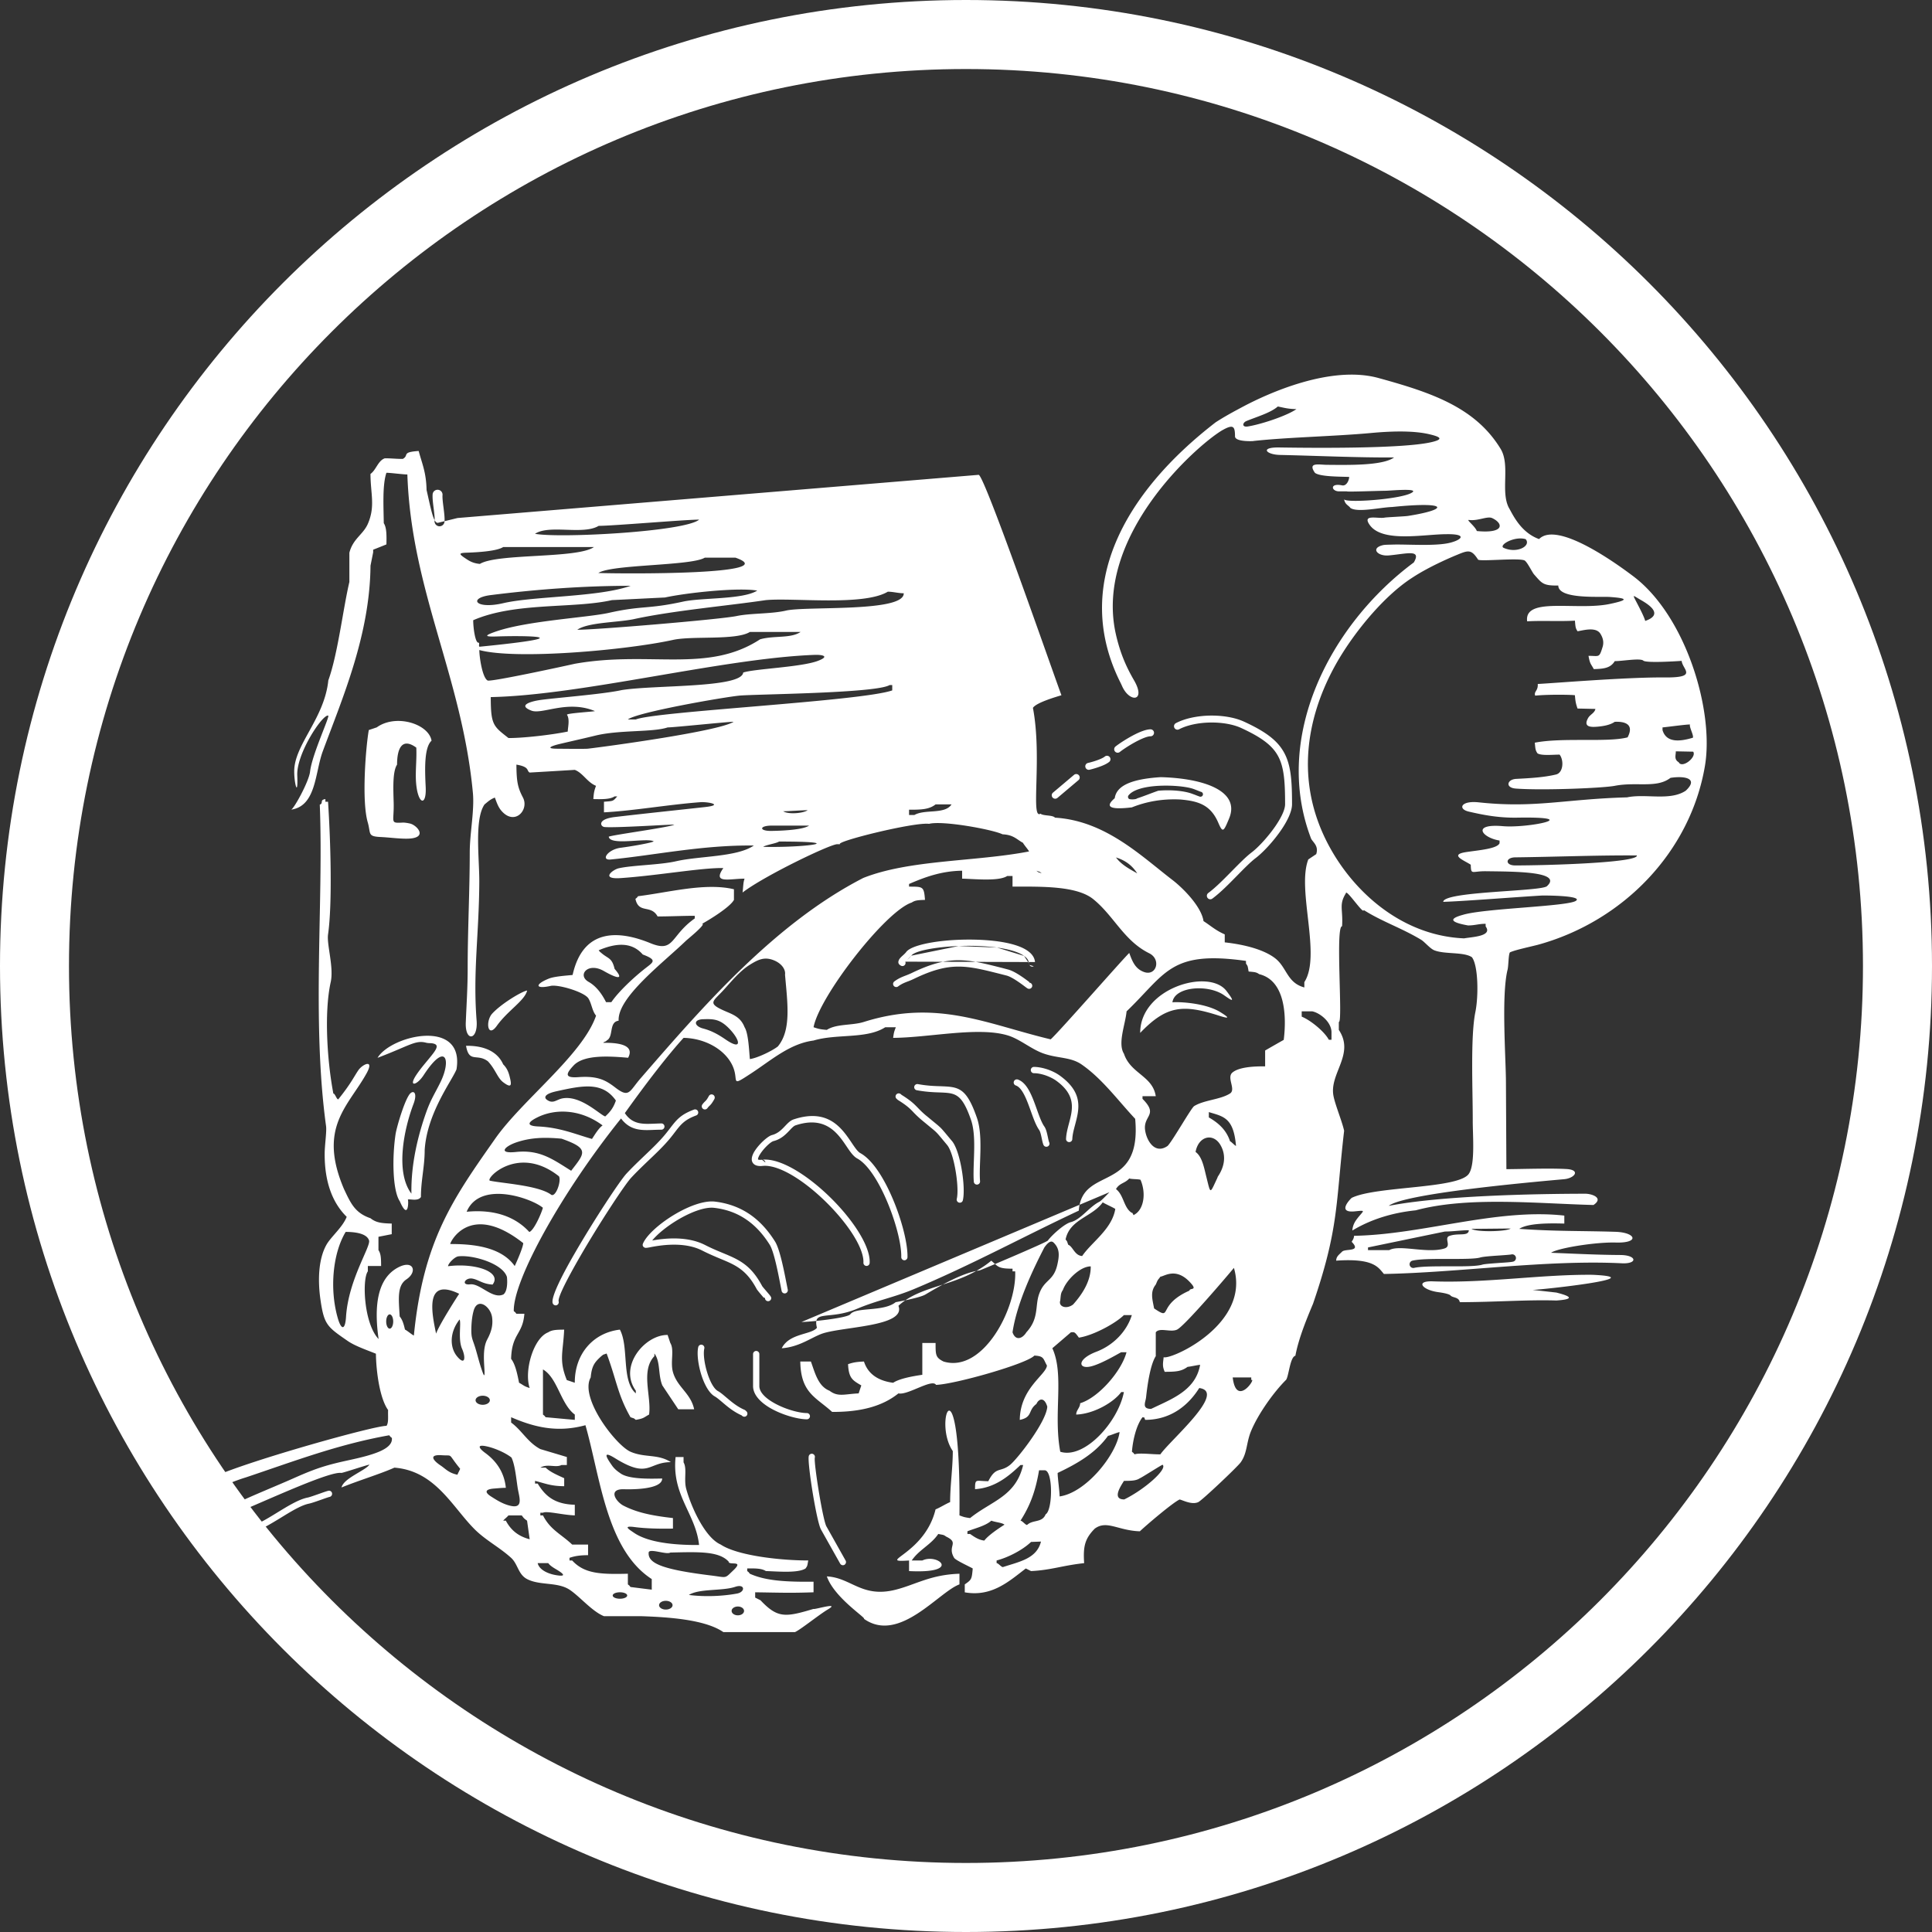 <svg clip-rule="evenodd" fill-rule="evenodd" stroke-linejoin="round" stroke-miterlimit="1.414" viewBox="0 0 360 360" xmlns="http://www.w3.org/2000/svg"><rect x="0" y="0" width="360" height="360" fill="#333333" stroke="none"/><g fill="#fff"><path d="m179.998 347.137c-92.31 0-167.144-74.829-167.144-167.139 0-92.306 74.834-167.135 167.144-167.135s167.139 74.829 167.139 167.135c0 92.31-74.829 167.139-167.139 167.139m0-347.137c-99.408 0-179.998 80.594-179.998 179.998 0 99.412 80.59 180.002 179.998 180.002 99.412 0 180.002-80.59 180.002-180.002 0-99.404-80.59-179.998-180.002-179.998" fill-rule="nonzero"/><path d="m149.348 246.334c1.429 0 8.555-.717 9.099-1.443 1.043-1.392 6.164-.399 8.445-2.249.019-.01 4.436-.771 5.543-1.429 2.685-1.592 6.971-4.1 10.092-4.49.186-.019 12.468-5.212 12.727-5.566.662-.92 3.021-3.107 4.272-3.429 1.915-.494 3.425-2.857 5.339-3.805.336-.163 1.551-1.447 1.855-1.774zm-68.733-154.231a.917.917 0 0 1 .993-.839.913.913 0 0 1 .849.989c-.041.539.072 1.437.185 2.313.127 1.02.254 2.027.177 2.685a.934.934 0 0 1 -1.034.807.929.929 0 0 1 -.807-1.029c.054-.463-.055-1.338-.163-2.232-.127-.984-.254-1.986-.2-2.694m182.892 144.148a.692.692 0 1 1 -.318-1.347c1.411-.327 4.164-.327 6.817-.318 2.522 0 4.949 0 5.815-.272.549-.163 2.136-.277 3.551-.372 1.057-.072 2.019-.145 2.245-.195a.696.696 0 0 1 .84.504.691.691 0 0 1 -.504.834c-.354.095-1.374.168-2.49.236-1.338.1-2.844.204-3.234.322-1.061.327-3.592.327-6.223.318-2.563 0-5.239 0-6.499.29m-51.634-87.479c-.159.204-1.302.24-1.506.081a.457.457 0 0 1 -.082-.648c.789-1.007 2.749-1.543 4.908-1.729 2.748-.235 5.882.046 7.266.558h.004l.481.186c.386.155.78.313.821.322a.47.47 0 0 1 .386.531.463.463 0 0 1 -.531.381c-.064-.009-.585-.204-1.002-.372l-.49-.177c-1.27-.481-3.674-.798-6.3-.567-1.343.467-2.64 1.007-3.955 1.434m15.121 4.499c-1.446-3.347-3.773-4.001-7.034-4.295-3.189-.159-6.21.326-9.063 1.469-4.535.535-4.857-.272-3.184-1.71.291-2.018 2.391-3.533 8.568-3.923 8.069.213 14.85 2.59 12.754 7.674-1.047 2.531-1.192 2.762-2.041.785m-7.284-17.381a.645.645 0 0 1 -.875-.263.652.652 0 0 1 .272-.88c1.683-.884 3.982-1.351 6.282-1.406 2.322-.045 4.667.327 6.409 1.125 4.059 1.869 6.291 3.533 7.529 5.874 1.229 2.313 1.424 5.189 1.424 9.52 0 1.329-.862 3.102-2.032 4.812-1.451 2.119-3.397 4.191-4.726 5.203-.962.726-2.195 1.982-3.492 3.302-1.52 1.551-3.126 3.179-4.591 4.259a.629.629 0 0 1 -.902-.132.649.649 0 0 1 .131-.902c1.384-1.021 2.953-2.622 4.436-4.128 1.329-1.347 2.59-2.631 3.638-3.429 1.229-.93 3.057-2.898 4.436-4.898 1.043-1.524 1.809-3.048 1.809-4.087 0-4.127-.176-6.844-1.279-8.917-1.088-2.055-3.143-3.561-6.916-5.298-1.565-.716-3.706-1.056-5.847-1.011-2.109.045-4.2.472-5.706 1.256m-11.044 4.227a.653.653 0 0 1 -.916-.104.659.659 0 0 1 .113-.916c.726-.576 2.227-1.556 3.66-2.277 1.066-.531 2.118-.921 2.862-.921a.649.649 0 1 1 0 1.298c-.53 0-1.379.335-2.286.784-1.342.676-2.753 1.597-3.433 2.136m-5.661 3.316a.646.646 0 0 1 -.762-.508.639.639 0 0 1 .495-.762 15.717 15.717 0 0 0 2.004-.612c.486-.195.912-.395 1.134-.59a.646.646 0 0 1 .849.971c-.35.304-.912.585-1.506.816a17.79 17.79 0 0 1 -2.214.685m-5.964 5.243a.651.651 0 0 1 -.912-.072.644.644 0 0 1 .082-.912l3.914-3.306a.651.651 0 0 1 .912.072.644.644 0 0 1 -.082.912zm-5.175 34.435c.313.05.526.363.471.671a.587.587 0 0 1 -.68.467c-.172-.031-.349-.167-.639-.385-.753-.567-2.432-1.828-3.488-2.091l-1.121-.286c-6.35-1.601-9.334-2.363-16.065.885-.408.195-.776.349-1.138.49l-.037.009c-.626.24-1.22.476-1.823.939a.586.586 0 0 1 -.812-.118.576.576 0 0 1 .109-.812c.739-.558 1.411-.826 2.109-1.098l.032-.009c.344-.136.703-.277 1.057-.445 7.102-3.438 10.227-2.648 16.854-.975l1.116.295c1.283.318 3.098 1.674 3.905 2.282.154.118.023.154.15.181m.753-3.066a.586.586 0 0 1 -.79-.24zm-.79-.24-.054-.096zm-.054-.096a.522.522 0 0 1 -.068-.249zm-.068-.249c-.023-.513-.345-.957-.889-1.338zm-.889-1.338c-1.061-.762-2.898-1.257-5.053-1.56zm-5.053-1.56c-2.209-.291-4.744-.381-7.143-.282zm-7.143-.282c-4.296.177-8.119.867-8.827 1.796zm-8.827 1.796-.009.009zm-.009.009c-.199.286-.485.549-.748.79zm-.748.79c-.132.122-.259.24-.349.317zm-.349.317a.608.608 0 0 1 -.023.517.582.582 0 0 1 -.794.227c-.544-.29-.58-.689-.322-1.161.145-.254.417-.504.703-.762.222-.2.458-.422.581-.59l.045-.063c.957-1.198 5.13-2.055 9.693-2.241 2.467-.1 5.071-.018 7.347.29 2.323.322 4.341.889 5.57 1.765.794.558 1.293 1.247 1.37 2.091zm-119.778 105.572a.582.582 0 0 1 -.508-1.047c1.011-.495 2.15-1.193 3.293-1.896 1.986-1.211 3.982-2.445 5.637-2.772.431-.09 1.329-.417 2.164-.707.653-.232 1.27-.454 1.66-.549a.563.563 0 0 1 .708.413.588.588 0 0 1 -.413.712c-.304.068-.916.29-1.569.521-.858.3-1.788.635-2.318.744-1.443.291-3.361 1.47-5.262 2.64-1.147.698-2.299 1.402-3.392 1.941m88.577 14.587c.639 0 1.156.367 1.156.816 0 .463-.517.826-1.156.826-.64 0-1.161-.363-1.161-.826 0-.449.521-.816 1.161-.816m-13.426-1.061c.699 0 1.257.362 1.257.816 0 .449-.558.812-1.257.812-.689 0-1.252-.363-1.252-.812 0-.454.563-.816 1.252-.816m-8.541-1.592c.744 0 1.348.263 1.348.598 0 .34-.604.604-1.348.604-.748 0-1.351-.264-1.351-.604 0-.335.603-.598 1.351-.598m35.179-25.364a.585.585 0 0 1 .703-.435c.309.081.504.39.426.707-.113.49.295 3.633.812 6.727.468 2.798 1.025 5.501 1.352 6.1h.005l2.036 3.624 1.533 2.731c.159.272.054.626-.222.798a.592.592 0 0 1 -.794-.231l-1.533-2.722-2.041-3.633h.005-.005c-.399-.717-.998-3.569-1.483-6.472-.54-3.216-.944-6.559-.794-7.194m-.331-8.028a.581.581 0 0 1 0 1.161c-1.687 0-4.694-.825-6.94-2.154-1.768-1.053-3.107-2.445-3.107-4.046v-5.974a.586.586 0 0 1 1.171 0v5.974c0 1.125 1.088 2.186 2.535 3.039 2.068 1.229 4.812 2 6.341 2m-20.261-12.296a.578.578 0 0 1 .703-.431.582.582 0 0 1 .427.698c-.236 1.003.036 2.949.612 4.713.485 1.479 1.17 2.789 1.914 3.207.472.258.98.689 1.56 1.188h.005c.911.771 2.027 1.728 3.392 2.309.073.027.136.081.195.127l.164.158a.586.586 0 0 1 .036.826.585.585 0 0 1 -.821.023l-.118-.105c-1.488-.657-2.649-1.637-3.601-2.453-.531-.445-.994-.844-1.379-1.062-1.025-.567-1.891-2.136-2.458-3.855-.635-1.941-.917-4.146-.631-5.343m16.682-10.691a.592.592 0 0 1 -.467.681.578.578 0 0 1 -.68-.458l-.218-1.103c-.463-2.39-1.22-6.25-1.996-7.493-1.211-1.923-2.626-3.506-4.318-4.667-1.682-1.17-3.655-1.932-6-2.213h-.005c-1.714-.213-4.241.744-6.563 2.086-2.086 1.216-3.987 2.722-5.012 3.996 2.109-.372 6.386-.921 9.838.835 1.175.603 2.268 1.061 3.257 1.469 3.052 1.266 5.257 2.191 7.393 6.191.059.109.648.79 1.075 1.289.335.39.594.698.612.902a.581.581 0 0 1 -.54.622.58.58 0 0 1 -.621-.536c-.014-.176-.145-.009-.34-.226-.458-.545-1.089-1.279-1.211-1.502-1.937-3.637-3.983-4.49-6.813-5.66-.998-.422-2.091-.876-3.343-1.515-3.506-1.787-8.127-.912-9.756-.599l-.004.009h-.014c-.258.041-.463.086-.626.086a.536.536 0 0 1 -.295-.027c-.344-.14-.458-.422-.349-.735l.005-.009.018-.045c.698-1.619 3.275-3.887 6.137-5.543 2.517-1.46 5.306-2.49 7.293-2.249 2.54.308 4.685 1.143 6.527 2.408 1.828 1.266 3.347 2.967 4.64 5.021.893 1.42 1.673 5.416 2.159 7.897zm-4.807-24.229a.59.59 0 0 1 .635.521zm27.114 18.17a.587.587 0 0 1 -.594.576.596.596 0 0 1 -.567-.604c.063-2.481-1.152-7.084-2.985-11.153-1.478-3.288-3.347-6.191-5.216-7.211-.735-.4-1.324-1.266-2.014-2.295-1.623-2.391-3.891-5.738-9.488-3.878-.318.104-.676.476-1.075.902-.726.762-1.583 1.665-3.021 2.028-.567.145-1.878 1.401-2.549 2.508-.172.276-.29.54-.331.744-.018.09-.018.149-.009.158.072.082.304.109.73.064l.005-.009c.263-.018.53-.036.807-.018 3.356.149 8.01 3.225 11.888 7.016 3.873 3.792 7.017 8.355 7.348 11.489.027.259.036.513.022.753a.58.58 0 0 1 -.603.558.58.58 0 0 1 -.558-.603 4.42 4.42 0 0 0 -.018-.59c-.304-2.853-3.302-7.144-7.008-10.772-3.696-3.624-8.069-6.55-11.121-6.69-.213-.009-.431 0-.63.018h-.01c-.807.086-1.347-.073-1.664-.381-.327-.318-.413-.726-.322-1.207.068-.353.24-.743.476-1.143l.005.01c.798-1.311 2.472-2.835 3.256-3.03 1.111-.281 1.846-1.053 2.463-1.71.508-.531.957-.998 1.551-1.202v.009-.009c6.436-2.146 8.995 1.628 10.827 4.34.599.894 1.12 1.656 1.596 1.924 2.123 1.152 4.155 4.249 5.724 7.751 1.896 4.196 3.153 9.026 3.085 11.657m10.314-10.596a.572.572 0 0 1 -.694.427.574.574 0 0 1 -.436-.694c.264-1.08.123-3.366-.272-5.534-.349-1.941-.898-3.755-1.524-4.504l-.022-.031-.681-.817c-.676-.816-.993-1.197-1.329-1.533-.285-.281-.612-.549-1.229-1.052l-.041-.036-1.27-1.048-.013-.009a19.374 19.374 0 0 1 -1.706-1.592c-.639-.667-1.161-1.207-2.853-2.259-.04-.027-.081-.054-.113-.091l-.154-.14a.573.573 0 0 1 -.055-.817.586.586 0 0 1 .821-.059l.15.132c1.783 1.116 2.345 1.701 3.039 2.417.399.409.844.88 1.615 1.515h.009l1.274 1.057.032.023c.63.517.971.798 1.311 1.125.363.367.698.771 1.406 1.623l.68.817.027.022c.758.908 1.388 2.935 1.769 5.044.422 2.313.558 4.781.259 6.014m-8.582-20.514a.583.583 0 0 1 -.471-.676.59.59 0 0 1 .675-.467c1.683.308 3.044.362 4.16.394 3.415.127 4.857.186 6.839 5.883.799 2.295.694 5.325.595 8.037-.05 1.388-.096 2.708-.009 3.783a.58.58 0 0 1 -.536.626.581.581 0 0 1 -.626-.531c-.09-1.125-.04-2.481.009-3.923.096-2.613.196-5.511-.535-7.611-1.719-4.944-2.921-4.985-5.778-5.103-1.152-.036-2.554-.086-4.323-.412m18.451-.889a.58.58 0 0 1 -.358-.744c.1-.3.436-.458.739-.363 1.774.612 2.69 3.17 3.534 5.538.453 1.274.898 2.499 1.383 3.188.363.504.526 1.302.676 2.01v.018l.009.009c.077.399.159.753.236.939a.567.567 0 0 1 -.277.771.586.586 0 0 1 -.775-.272c-.137-.304-.232-.74-.327-1.207l-.005-.018c-.127-.603-.263-1.265-.485-1.578-.585-.83-1.052-2.114-1.537-3.47-.753-2.1-1.574-4.395-2.813-4.821m10.528 10.001a.575.575 0 0 1 -.613.549.572.572 0 0 1 -.553-.599c.041-.984.299-1.951.558-2.926.671-2.535 1.365-5.166-2.336-7.874-.553-.408-1.288-.771-2.055-1.038-.73-.25-1.487-.399-2.154-.399a.58.58 0 0 1 -.581-.586c0-.317.263-.585.581-.585.798 0 1.683.182 2.526.463.876.299 1.724.726 2.372 1.207 4.341 3.179 3.547 6.2 2.776 9.112-.245.916-.49 1.818-.521 2.676m-67.722-8.033a.578.578 0 0 1 .793-.231.59.59 0 0 1 .232.798c-.454.821-.676 1.034-.921 1.275h-.009a3.32 3.32 0 0 0 -.367.426.588.588 0 0 1 -.812.122.582.582 0 0 1 -.127-.816c.208-.281.353-.431.494-.567l.014-.009c.172-.168.331-.318.703-.998m-27.99 38.267a.592.592 0 0 1 -.408.722.589.589 0 0 1 -.712-.418c-.295-1.084 1.61-4.934 4.118-9.266 3.565-6.169 8.373-13.475 9.634-14.841 1.048-1.134 2.191-2.222 3.306-3.293 1.393-1.329 2.754-2.621 3.838-3.927.367-.44.698-.867.997-1.257 1.184-1.542 1.946-2.531 4.441-3.456a.582.582 0 1 1 .399 1.093c-2.173.803-2.853 1.692-3.914 3.062-.291.39-.617.807-1.025 1.306-1.139 1.361-2.522 2.68-3.933 4.018-1.097 1.057-2.222 2.128-3.252 3.243-1.22 1.329-5.951 8.523-9.484 14.637-2.367 4.1-4.2 7.643-4.005 8.377m-31.482 5.076c-.358 0-.653-.599-.653-1.329 0-.735.295-1.325.653-1.325s.653.59.653 1.325c0 .73-.295 1.329-.653 1.329m17.331 12.5c.735 0 1.329.381 1.329.844 0 .467-.594.848-1.329.848-.73 0-1.329-.381-1.329-.848 0-.463.599-.844 1.329-.844m142.542-180.601c2.472-.39 7.253-1.968 9.081-3.234-1.651-.045-2.246-.249-3.466-.494-1.351 1.193-3.991 1.937-5.842 2.708-.775.322-.866 1.188.227 1.02m-120.934 18.515c-2.926 1.755-9.149-.3-11.861 1.478 4.49.862 27.926-.381 30.584-2.639-2.64 0-16.083 1.161-18.723 1.161m163.633.966c5.171.503 4.985-1.411 2.862-2.409-.916-.426-2.644.576-4.318.345-.594-.082 1.111 1.143 1.456 2.064m4.944 3.107c2.485 1.17 5.234-.327 4.159-1.592-2.055-.622-4.994 1.061-4.159 1.592m-186.371-.123c-1.165.762-4.689.985-6.889 1.053-1.393.054-1.347.249-.254.984.734.49 1.397.975 2.803 1.106 3.243-2 18.183-.957 21.249-3.143zm37.565 1.978c-.749.458-2.563.753-4.813.98-5.379.553-13.257.721-15.017 1.873 4.25.159 34.811.385 25.549-2.853zm118.693 18.006c-4.785 7.675-8.753 18.959-4.499 30.938 3.747 10.559 13.897 21.436 27.309 21.994 1.302-.263 5.393-.354 4.001-2.223v-.494c-1.316 0-1.964.308-3.28.308-3.279-.585-3.687-1.238-.925-1.986 3.964-1.193 19.386-1.547 20.996-2.586 1.501-.984-5.742-1.034-6.45-.993-5.724.349-14.246 1.039-18.247 1.17.086-2.009 18.628-1.905 19.363-2.957 2.957-2.758-6.45-2.676-11.398-2.749-2.658-.032-2.776.78-2.835-1.211-1.107-.762-4.114-1.841-.907-2.349 2.281-.354 5.846-.604 6.277-1.665v-.494c-3.27-.517-5.329-3.198.644-2.676 4.631.399 15.503-1.819 2.522-1.588-3.393.046-6.259-.512-8.926-1.134-2.055-.485-1.47-2.082 1.878-1.719 10.482 1.125 16.124-.617 27.631-.93 3.497-.734 7.974.713 10.926-1.229 2.504-2.322-.204-2.816-2.83-2.404-2.599 1.996-6.309.694-10.382 1.484-2.213.43-13.566.884-18.438.512-2.027-.15-1.628-1.728.082-1.805 2.649-.136 5.207-.286 7.411-.817 1.352-.326 1.502-2.621.667-3.705-1.347.009-3.438.231-4.127-.245-.395-.585-.381-.835-.495-1.978 5.207-1.016 13.58-.009 17.29-.993 1.393-2.649-.843-2.975-2.399-2.894-.785.549-1.923.79-3.175.903-1.107.095-2.79.168-1.783-1.61.372-.667 1.211-.916 1.361-1.701-.662 0-2.667-.064-3.329-.064-.272-.798-.395-1.188-.49-2.472-.05-.09-4.722-.204-7.407.064-.276-.798.581-.889.481-2.173 2.79-.131 16.555-1.283 23.622-1.215 6.354.054 3.347-1.461 3.193-3.089-.762.054-6.795.458-7.171-.073-.708-.467-3.946.137-5.293.118-.771 1.284-2.014 1.443-3.91 1.488-.553-1.039-.707-.903-.984-2.472 2.009 0 1.977.436 2.612-1.605.209-.663.25-1.488-.403-2.522-.871-1.366-3.311-.576-4.25-.454-.395-.585-.386-.825-.49-1.973-2.966.168-5.937-.036-8.903.123-.59-4.636 9.193-1.942 15.389-3.234 3.833-.808 3.066-1.08.032-1.302-1.869-.132-9.616.476-9.616-2.136-2.871.054-3.052-.427-4.504-2.055-.372-.426-1.179-2.145-1.719-2.576-.771-.604-8.45.217-8.731-.204-1.238-1.924-1.814-1.747-3.855-.903-2.046.839-5.166 2.259-7.788 3.887-.299.186-.59.381-.866.558-4.84 3.198-9.775 9.117-12.882 14.11m-158.612-11.026c-4.218.531-2.857 2.717 2.382 1.497 5.715-1.329 17.743-1.098 23.712-3.234-8.622 0-17.544.653-26.094 1.737m-3.234 4.676c0 1.524.4 4.182.953 4.182.358-.027-.064.78.272.753 19.825-1.968 8.237-2.082 3.338-1.914-2.526.095-2.612-.14-.181-.966 5.842-1.973 17.045-2.558 20.9-3.429 6.264-1.406 7.176-.635 13.811-2.091 3.52-.771 11.113-.354 13.83-2.054-3.643-.631-13.267.426-17.182 1.283-3.297.159-6.594.331-9.892.49-7.216 1.628-17.993.336-25.849 3.746m77.256-5.315c-4.535 2.712-17.571 1.088-22.728 1.569-6.93 1.034-16.845 1.905-24.225 3.461-2.966.73-8.758.594-10.913 2.059 3.026.059 26.688-1.923 29.695-2.554 2.604-.548 6.441-.372 9.19-1.011 3.723-.875 22.066.363 21.948-3.23-.989 0-1.978-.294-2.967-.294m139.486 1.905c.603 1.161 1.428 2.721 1.646 3.542 3.347-1.161.98-2.88-.803-3.896-1.515-.871-1.637-1.179-.843.354m-165.185 5.597c-2.626 1.614-10.704.685-14.332 1.483-8.605 1.891-29.215 3.746-36.086 1.887 0 1.211.544 5.116 1.542 5.674.526.304 13.725-2.549 16.251-3.116 13.979-2.481 24.711 1.85 34.521-4.554 2.595-.744 5.702-.122 7.548-1.374zm-48.286 12.137c0 5.212.499 5.429 3.302 7.629 2.571.018 7.751-.54 11.048-1.206 0-.726.422-2.259-.145-3.125-.195-.304 5.665-.622 5.166-.704-5.079-2.104-9.783.694-11.783-.068-2.867-1.097.417-1.791 1.361-1.941 2.462-.399 11.851-1.088 15.434-1.887 6.051-.984 22.375-.353 22.656-3.27 2.005-.698 10.74-.989 13.893-2.168 2.29-.862.916-1.179-.604-1.125-17.008.626-43.456 7.539-60.328 7.865m74.316-2.241c-2.503 1.543-25.268 1.692-28.007 1.969-2.948.29-19.1 3.107-20.76 4.445h1.483c3.497-1.497 42.028-3.393 47.779-5.42v-.994zm-88.123 19.146c-.376-2.436.059-4.944-.068-7.489-2.839-2.073-3.583.508-3.583 3.166-.835 1.284-.712 4.323-.635 6.971.118 3.842-.803 3.96 1.71 3.833.372-.018 1.102.118 1.365.186 1.32.313 3.579 2.853-.825 2.812-1.484-.009-3.148-.24-4.727-.313-2.431-.122-1.746-.626-2.349-2.726-1.184-4.086-.345-14.201.195-17.204.494-.163.984-.331 1.483-.499 3.588-2.576 9.684-.644 10.21 2.481-1.393 1.266-1.256 5.38-1.093 8.627.163 3.361-1.189 3.37-1.683.155m232.149-11.253v.498c.694 2.364 3.175 2.178 5.665 1.416.163-.495-.712-1.964-.549-2.463-.816 0-4.032.444-5.116.549m-185.382 0c-2.789.938-9.012.426-13.498 1.533-1.796.444-4.604 1.07-6.772 1.587-1.297.318-2.617.83-.344.848 1.968.018 5.266.055 5.787-.009 3.647-.431 24.443-3.252 27.123-5.012-1.152 0-11.139 1.053-12.296 1.053m187.849 4.458c.059.617-.408 1.47.549 2.028.608 1.238 3.384-.921 2.703-1.969-.331 0-2.925-.059-3.252-.059m-137.92 9.883c-1.17.939-2.708 1.012-4.944.985v.993h.993c1.964-1.134 5.693-.064 6.922-1.978zm-28.389 1.279c.88.617 3.674.413 4.554-.195-.984 0-3.57.195-4.554.195m-2.231 3.665c2.422-.036 5.95-.24 7.053-.993h-6.926c-2.4 0-2.431 1.02-.127.993m1.456 1.978c-.59.381-2.382.594-2.967.988 7.697.186 16.41-.988 2.967-.988m137.167 4.454c6.055 0 22.941-.504 22.674-1.86-7.089-.063-15.276.268-22.674.354-1.86.027-1.909 1.506 0 1.506m-74.389-1.488c.984 1.338 2.481 2.136 3.959 2.966-.934-1.442-2.141-2.399-3.959-2.966m-35.587 7.91c-1.257.037-1.842.064-2.472.49-4.899 1.592-17.245 17.53-18.292 23.236.793.272 1.188.399 2.472.495 1.8-1.171 4.726-.79 6.921-1.488 13.689-4.304 22.901.417 34.788 3.252 1.47-1.279 13.376-14.886 14.642-16.097.585 1.61 1.134 2.994 2.816 3.57 2.264.743 3.166-2.4.898-3.516-4.712-2.331-6.554-6.957-10.436-10.091-3.084-2.481-9.648-2.332-15.027-2.323v-1.982h-.989c-1.555 1.025-5.969.558-8.404.495v-1.479c-3.933.054-7.058 1.247-9.888 2.472v.494c2.622.009 2.776-.045 2.971 2.472m20.76-5.438c.503.399.136.168.988.494-.503-.399-.136-.177-.988-.494m-83.416 20.728c1.47.835 2.495 2.313 3.225 3.765h.989c1.306-1.928 4.164-4.631 6.481-6.423 1.37-1.061 2.064-1.451-.626-2.454-2.041-2.354-4.934-2.186-8.218-.789.449.535-.041.045.494.499 1.302 1.125 1.973.848 2.472 2.966 2.177 2.509-.236 1.42-2.036.381-2.958-1.682-4.999.817-2.781 2.055m105.658 21.29h-2.471v.495c3.084 3.084.031 3.066.498 5.928.318 1.991 1.878 4.463 4.187 2.835.984-1.021 4.377-7.062 4.944-7.416 1.85-1.143 4.867-1.198 6.667-2.341 1.198-.753-.73-3.02.508-3.95 1.179-.948 3.819-1.143 6.046-1.107v-2.966a350.56 350.56 0 0 1 3.465-1.978c.527-4.191.381-11.035-4.567-12.241-.581-.4-.825-.381-1.973-.495-.186-1.029-.118-.948-.494-1.483v-.494c-14.106-2.001-14.886 2.322-22.248 9.397-.231 2.454-1.696 5.974-.49 7.902 1.243 3.732 5.362 4.123 5.928 7.914m-75.632-6.921c1.465-.204 4.237-1.583 5.212-2.354 2.54-3.057 1.796-8.037 1.338-13.371.145-.971-.635-2.073-2.005-2.649-1.819-.767-3.007-.159-4.554.798-1.864 1.161-3.411 3.084-4.948 4.767-1.864 2.046-3.035 2.363.118 3.774 1.601.707 3.089 1.134 3.851 3.102.725 1.125.843 4.463.988 5.933m88.341-11.906c-3.002-2.1-9.28-1.601-9.606 1.356-.059-.141 5.715-.168 8.908 1.792 1.728 1.061 1.787 1.31-.159.689-6.749-2.173-9.842-1.95-14.754 3.189-.023-8.319 12.768-12.093 16.06-7.834 1.833 2.395.989 1.81-.449.808m-129.847-.867c-.435 1.878-3.601 3.711-5.646 6.573-1.724 2.408-2.159-.867-.853-2.286 1.751-1.896 5.601-4.173 6.499-4.287m144.33 3.878v.985c1.642.666 4.227 2.762 5.057 4.313h.494v-1.478c-.081-1.924-2.19-3.534-3.574-3.82zm-111.509 3.207c1.66.436 2.92 1.189 4.186 2.055 3.22 2.2 2.671-.014.553-2.141-1.682-1.692-2.853-1.71-4.712-1.655-1.905.031-1.81 1.274-.027 1.741m-53.998 14.061c-1.773 4.649-3.433 12.704-.385 16.7-.1-5.37 1.17-10.713 2.767-15.194.852-2.391 1.605-3.457 2.635-5.557 2.055-4.163 1.03-7.688-3.13-1.319-1.261 1.932-2.934 2.295-1.333-.096.943-1.41 2.045-2.571 3.075-3.914.998-1.306.88-1.746-.095-1.923-.318-.064-.74 0-1.211-.127-1.969-.513-3.044.549-9.022 2.826 2.527-4.223 16.288-7.439 14.714 2.145-.835 2.109-5.493 8.132-5.928 15.018 0 3.125-.699 5.642-.699 8.767-.567.889-2.159.277-2.472.499.168-.508.313 4.372-1.469.29-1.379-2.064-1.42-8.3-.785-12.491.191-1.302 1.833-6.908 2.83-7.679.681-.522 1.211.213.508 2.055m9.793-10.845c3.461-.059 5.892 1.134 6.921 3.456.604.594.957 1.284 1.189 2.214.358 1.437.544 2.426-1.18 1.124-1.088-.811-1.428-2.39-2.852-3.905-2.014-1.533-3.511.39-4.078-2.889m17.975 9.797c3.397-.635 7.071 3.148 7.969 3.361.912-.844 1.528-1.615 1.977-2.962-2.499-3.56-6.186-2.807-11.103-1.719-2.191.481-2.331 1.161-1.751 1.579 1.162.843 1.778-.055 2.908-.259m-4.776 3.583c-1.987 1.007-1.697 1.556.222 1.647 4.091.186 6.944 1.442 10.046 2.326.504-.752 1.234-2.009 1.978-2.521-4.232-3.148-8.981-3.121-12.246-1.452m125.211-1.029v.993c1.787 1.025 3.261 2.327 3.955 4.454.164 0 .944.853 1.107.853-.449-5.28-2.345-5.475-5.062-6.3m-118.821 10.931c2.527-3.28 3.488-4.128-1.796-5.978-3.383-.313-5.828-.168-8.314.653-2.263.744-3.637 2.181-.199 1.828 4.481-.472 6.894 1.369 10.309 3.497m116.349-3.507c1.248.894 1.588 2.985 2.055 4.835.712 2.853.621 2.976 1.665.726.222-.458.408-.866.408-.93 1.8-2.667 1.206-4.798.44-6.032-1.375-2.186-4.046-1.506-4.568 1.401m-131.498 5.357c2.332.499 8.886.862 11.33 2.545.867.839 2.042-2.463 1.552-3.357-7.557-6-13.743.399-12.882.812m119.139-.413c-.83.939-1.792.821-2.472 1.973 1.496 1.152 1.406 3.484 2.971 4.45 0-.331.367.689.367.363 1.814-.889 2.349-3.946 1.234-6.541-.495-.158-1.601-.086-2.1-.245m-123.466 6.201c4.99-.481 8.976.811 11.68 3.773.884-.322 2.277-3.538 2.526-4.517-2.123-1.783-11.729-5.157-14.206.744m118.526-1.756c-1.932 2.722-6.15 3.134-6.921 6.917.394.517.177.145.494.993.853.295 1.189 2.028 2.599 2.091 1.737-2.576 5.552-4.98 6.169-8.772-.495-.326-1.846-.902-2.341-1.229m86.01 3.96c-2.508-.073-6.749-.123-8.4.984 6.844.485 11.87.354 17.925.549 3.846.122 4.576 2.127.068 2-3.874-.104-10.917 1.057-12.06 1.905 5.442.222 8.735.39 12.908.417 3.021.019 3.288 1.615.436 1.552-14.088-.726-30.535 1.737-44.491 1.982-1.043-1.175-1.8-2.976-8.894-2.481 0-.803.603-1.166 1.097-1.674.595-.617 3.702.118 1.783-1.841.222-.345.444-.69.444-1.116 12.791-.213 26.57-5.175 39.184-3.765zm-207.584 3.81c3.874-.009 9.398.39 12.002 4.1.022-.009 1.56-3.365 1.592-4.268-10.056-7.919-13.752.045-13.594.168m190.285-2.826c.88.626 6.436.54 7.311-.063-.988 0-6.322.063-7.311.063m-209.779.567c-2.377 3.933-3.043 10.568-1.479 16.034.663 2.322 1.388 2.313 1.547-.223.449-6.962 4.69-13.153 4.282-14.242-.481-1.446-3.134-1.569-4.35-1.569m204.835-.072c-4.78.984-9.557 1.977-14.337 2.966v.499h3.955c1.955-1.08 7.053.689 10.3-.309 1.348-.426-.063-1.837.812-2.295 1.66-.675 3.656.141 3.72-1.102-1.488 0-2.967.241-4.45.241m-80.576 18.782c.567 1.646 1.846 1.202 2.585-.009 2.364-2.554 1.597-4.854 2.341-7.035.975-2.871 2.712-2.418 3.42-5.547.344-1.547.549-2.948-.703-4.137-.35-.326-.844-.299-1.71.912-2.159 4.173-5.139 10.445-5.933 15.816m-96.886-8.895c-1.864-.113-2.536-.875-3.724-1.106-1.352-.277-2.254 1.265-.444 1.061 1.877-.204 4.15 2.844 6.195 1.878.676-.522.776-2.055.649-3.252-.794-2.522-6.373-4.155-9.053-3.842-.699.086-1.919 1.347-1.919 1.841 5.03-.657 10.128 1.053 8.296 3.42m105.781 2.967c-.391 1.161 1.17 1.691 2.403.734 1.656-1.859 3.316-4.331 3.275-7.093-2 0-4.545 2.585-5.18 4.386-.394.576-.381.821-.498 1.973m92.441-1.479c3.374.844 2.83 1.284 0 1.479-5.461-.168-11.466.303-17.993.313-.182-1.03-1.406-.771-1.778-1.307-.436-.272-1.311-.431-2.218-.558-3.003-.403-4.368-2.131-1.052-2.018 9.915.363 20.138-1.302 29.767-1.22 11.584.522-9.751 2.808-11.171 2.817 1.479.158 2.966.326 4.445.494m-73.773-2.966c-.562.762-.417.408-.871 1.478-1.079 1.347-.635 2.722-.308 4.445 3.393 2.277.621-.272 5.797-2.948.245-.122.508-.249.793-.372 0-.585 1.751.141-.022-1.683-2.604-2.685-4.708-.948-5.389-.92m-134.972 10.622c.517-1.569 4.173-7.275 4.304-7.425-6.513-3.157-5.107 3.615-4.304 7.425m148.661-12.255c-1.057 1.297-9.235 10.899-10.609 11.507-1.22.558-3.229-.458-3.951.499v4.445c-.979 1.506-1.533 5.093-1.809 7.683-.105.921-.839 2.141.943 2.141.354-.168.717-.336 1.08-.513 3.569-1.655 7.288-3.365 8.05-7.697-.326 0-2 .372-2.326.372-1.184.867-2.187.921-4.273.93-.476-1.098-.317-1.569-.195-2.721 1.383.517 16.179-6.155 13.09-16.646m-141.667 7.983c-.245.87-.372 1.85-.417 2.993-.082 2.232.213 2.173.803 4.182.326 1.107.648 2.39.988 3.42.549 1.664.749 2.091.622.082-.118-1.887-.222-3.91.549-5.343.87-1.615 1.056-2.826.898-4.083-.263-2.022-2.708-3.846-3.443-1.251m112.28 19.349c0-.826.735-1.279.735-2.109 3.429-1.039 7.715-5.987 8.636-9.498h-.984c-.254.073-3.397 2.027-5.488 2.594-2.549.703-2.885-1.283.893-2.707 3.071-1.18 5.606-3.706 6.572-6.813h-1.478c-1.574 1.56-5.724 3.801-8.391 4.2-.789-1.111-.817-1.039-1.483-.993-1.157.993-2.309 1.982-3.461 2.966 2.277 4.971.15 12.21 1.479 19.286 4.485 1.428 10.772-5.529 11.856-11.117h-.499c-1.388 1.914-5.13 4.082-8.387 4.191m-114.892-17.726c-1.896 2.382-1.86 5.216-.477 6.881 1.515 1.81 1.638.204.939-1.392-.789-1.778-.14-4.704-.462-5.489m15.53 9.317v8.409c.539.449.045-.037.499.494 1.809.168 3.624.336 5.433.494v-.988c-2.639-1.951-3.197-6.831-5.932-8.409m128.522 1.487c.676 5.742 4.527-.086 3.456.499v-.499zm-6.236 1.978c-1.905 3.03-5.112 5.919-10.07 5.932-.276-.644-.018-.371-.498-.494-1.125 1.438-1.801 4.191-1.973 6.432.535.444.04-.046.489.485.93-.318 3.284.027 4.808 0 1.833-2.644 12.482-11.657 7.244-12.355m-118.331 18.292c-2.545-.018-3.543-.531-5.434-.993v.499h.494c1.42 2.354 3.18 3.851 6.917 3.95v1.982c-2.245-.068-5.257-.884-5.932-.494h-.49v.494h.49c1.374 2.713 3.401 3.493 5.438 5.434h2.966v1.982c-1.528 0-2.535.168-3.46.495v.489h.494c2.29 2.5 5.338 2.595 10.382 2.472v1.982c.535.445.041-.04.494.49 1.32.168 2.64.336 3.956.495v-1.973c-8.446-5.461-9.58-18.987-12.356-28.67-5.293 1.447-9.606.345-13.847-1.488v.993c2.009 1.461 3.071 3.692 5.443 4.944 1.646.495 3.293.98 4.939 1.479v1.488h-.989c-1.106.567-2.617-.309-3.95.494h.989c.898.862 2.272 1.411 3.456 1.968zm92.314 1.905c4.921-.689 10.604-7.788 11.176-11.979-.331 0-1.819.676-2.15.676-2.295 3.198-5.674 5.162-9.393 6.926 0 .984.367 3.384.367 4.377m-103.186-1.605c-.735 0-1.465.081-2.195.136-1.493.113-1.96.594-.522 1.505 1.007.635 2.114 1.366 3.542 1.701 2.586.622 1.624-1.71 1.379-3.324-.286-1.86-.499-4.287-1.156-5.661-1.189-.93-3.185-1.778-4.663-2.091-1.91-.403-1.361.408-.218 1.243 1.978 1.442 3.529 3.506 3.833 6.491m-12.147-4.155c.939.63 1.493 1.383 3.139 1.719 0-.159.485-.957.485-1.125-2.454-3.003-1.17-2.354-3.42-2.513-2.462-.163-1.66.948-.204 1.919m111.505.889c-.685 4.046-1.728 6.676-3.461 9.389.331 0 .903.798 1.229.798 1.089-1.039 2.808-.354 3.457-1.987 1.338-.725 1.415-8.35-.236-8.2zm18.782 1.478c-.698.477-1.615.486-2.962.495-.539.889-2.34 3.456.055 3.456 3.9-1.914 8.114-5.715 7.139-6.459-.168 0-4.064 2.508-4.232 2.508m-117.65 6.926c-.363.427-.622.558-.985.985h.495c.948 1.764 2.295 2.898 4.445 3.465-.164-1.152-.327-2.304-.49-3.465-.59-.427-.558-.409-.993-.985zm89.969.985c-1.079.975-2.994 1.401-4.449 1.977v.495h.494c.585.399 1.506 1.115 2.653 1.233.74-.984 2.713-2.304 3.76-2.961-.503-.4-1.601-.427-2.458-.744m7.411 3.959c-1.515 1.452-4.163 2.862-6.422 3.456v.495c.331 0 .843.735 1.175.735 3.134-1.025 6.295-1.574 7.093-4.749-.163 0-1.678.063-1.846.063m-67.223 1.978c-.648.476-3.959-.862-4.032 0-.177 2.027 2.608 3.161 11.566 4.268 3.134.381 2.504.667 4.223-.966 2.077-1.973-.885-.83-.885-1.61-1.832-2.005-5.756-1.801-10.872-1.692m-24.715 1.973c.263 1.152 1.715 1.95 3.434 2.24 2.277.381 1.079-.458-.032-1.115-.576-.336-1.143-.708-1.429-1.125zm78.594 1.977v1.982c-3.873 1.402-11.216 11.068-17.793 6.423.494-.132-5.515-3.914-6.921-7.91 4.567.231 6.522 4.086 12.854 2.472 3.683-.939 6.486-2.799 11.86-2.967m-41.782 2.436c-2.395.816-6.713.29-8.636 1.515 2.894.381 6.268.24 8.967-.259 1.574-.29 1.524-1.877-.331-1.256m114.888-72.484c4.545-2.223 20.152-1.647 21.853-4.545 1.152-1.787.676-7.103.685-9.815.013-5.756-.454-15.607.49-20.266.607-2.993.535-8.663-.644-10.205-1.497-1.029-5.053-.517-6.999-1.288-.821-.327-1.796-1.565-2.476-1.973-3.593-2.173-7.285-3.375-10.686-5.538 0 .984-3.33-4.1-3.33-3.107-1.338 2.15-.498 2.93-.703 6.137-1.288-.077.191 18.115-.607 17.825v1.488c3.052 4.553-1.851 8.15-.985 12.359.363 1.76 1.552 4.568 1.973 6.423-1.583 13.693-.948 18.097-5.792 32.235-1.161 2.771-2.676 6.404-3.293 9.702-1.025.186-1.26 4.154-1.787 4.535-2.326 2.345-5.098 6.255-6.427 9.389-.966 2.277-.703 4.155-1.977 5.937-.603.839-7.207 7.094-7.91 7.411-1.211.549-2.867-.371-3.461-.494-1.225.531-6.214 4.785-7.416 5.928-4.055-.127-6.164-2.145-8.4-.499-1.918 1.932-2.172 3.429-1.982 6.432-4.05.435-6.123 1.293-9.888 1.478-.326-.158-.653-.326-.984-.485-3.089 2.363-6.323 5.343-11.371 4.445v-1.479c1.247-.875 1.306-.911 1.483-2.966-.494-.308-3.179-1.515-3.46-1.977-1.361-2.268 1.047-2.744-1.484-3.96-.526-.372-.467-.29-1.478-.494-1.361 2.027-3.583 2.925-4.944 4.943h1.973c2.889-1.401 7.461 2.481-2.472 1.973v-1.973c-6.373.409 2.907-1.056 4.939-9.524.826-.327 1.896-1.016 2.717-1.357 0-3.125.495-6.377.495-9.511-3.842-5.556 1.542-18.524 1.242 11.992.749.268.835.341 1.978.499 3.987-3.215 8.5-3.996 9.888-9.887h-.495c-2.1 1.991-4.69 4.25-8.468 4.499 0-2.073.15-1.488 2.472-1.488 1.433-2.816 2.186-1.578 4.019-3.011 1.41-1.116 6.817-8.069 6.971-10.877-.54-1.828-1.574-1.524-2.027-.499-1.633 1.198-.622 2.454-3.098 2.966.068-5.932 4.935-8.404 5.062-10.132-.722-1.247-.495-1.765-2.345-1.851-1.42 1.551-14.868 5.352-18.324 5.457-.722-1.229-5.316 2-7.004 1.587-2.975 2.4-7.025 3.479-12.355 3.452-3.02-2.753-5.842-3.506-5.932-9.389h1.977c.758 2.1 1.352 4.617 3.461 5.438 1.587 1.207 2.739.631 5.438.499.163-.499.327-.993.495-1.483-1.638-.962-2.341-1.324-2.472-3.96.852-.299 1.555-.44 2.966-.494.748 2.349 2.699 3.606 5.438 3.96 1.211-.817 3.887-1.266 5.434-1.488v-5.928h2.472c0 2.209-.018 2.712 1.483 3.456 7.316 2.222 13.657-9.842 13.348-16.805h-.494v-.494c-2.699-.009-2.649-.358-3.955-1.492-5.937 4.912-12.922 4.327-17.304 8.409 1.538 3.95-10.781 3.846-14.423 5.261-1.987.771-4.146 2.418-7.321 2.649 1.407-2.835 5.539-2.499 6.559-3.819-.848-3.452 2.254-1.338 7.507-3.551 3.814-1.601 6.731-2.064 10.513-3.633 10.727-4.482 20.393-9.779 30.775-14.642.567-8.468 11.783-3.138 10.504-17.108-3.17-3.375-6.146-7.484-10.005-10.142-2.001-1.374-4.332-1.107-6.917-1.977-2.413-.794-4.554-2.772-6.922-3.452-5.515-1.615-14.623.449-21.254.485.145-1.143.222-1.22.495-1.973h-1.978c-3.479 2.232-8.99 1.166-13.348 2.472-4.391.567-7.793 3.597-11.544 6.064-4.295 2.812-2.168 1.375-3.651-1.573-1.501-2.971-5.189-4.917-9.026-4.99-2.844 3.121-6.794 8.205-10.944 14.025l.04.054c1.411 2.082 3.343 1.991 5.393 1.914.468-.018.953-.045 1.37-.045a.58.58 0 0 1 .585.585.59.59 0 0 1 -.585.585c-.485 0-.907.018-1.324.032-2.286.099-4.45.195-6.187-2.123-10.931 13.58-20.143 30.135-19.984 35.895.531.449.041-.036.49.495h1.483c-.299 3.905-2.34 3.624-2.472 8.4.816 1.043 1.175 2.939 1.483 4.454.876.471.835.621 1.978.984-1.071-3.171.689-9.33 3.46-10.382.699-.472 1.62-.481 2.967-.499-.204 4.318-1.016 5.669.494 9.402.495.159.989.327 1.483.495-.018-5.502 3.552-9.339 8.405-9.897 1.733 3.252.231 9.497 2.966 11.874v-.499c-3.284-4.563 1.724-10.45 5.928-10.382.168.499.336.993.499 1.488.803 1.302-.036 3.556.495 5.434.798 2.825 3.32 3.923 3.95 6.925h-2.962c-.988-1.487-1.982-2.966-2.966-4.449-.825-1.982-.317-4.436-1.483-5.942v.495c-2.608 2.73-.504 7.574-.989 10.881-1.034.558-.907.716-2.472.988-.503-.394-.136-.176-.989-.494-2.39-4.173-2.599-6.935-4.449-11.87-.866.318-.476.105-.989.495-1.211 1.106-1.773 1.737-1.977 3.959-2.146 3.819 4.721 12.668 7.415 13.848 2.69 1.17 5.067.363 7.525 1.941-4.259 0-4.087 3.17-10.364-.708-2.417-1.505-1.723-.249-.594 1.352.367.526.839.948 1.456 1.365 1.46 1.161 5.161 1.107 7.883 1.039 0 2.123-6.023 2.036-7.049 2-3.193-.113-1.564 2.341-.167 3.057 2.508 1.293 5.334 1.878 9.221 2.313v1.964c-2.441.046-5.076-.009-7.18-.29-2.255-.295-.989.449-.05 1.089 2.526 1.719 7.121 2.295 12.096 2.258-.598-5.801-5.125-9.257-4.372-16.396h1.483v.993c.69 1.184.018 3.189.495 4.94.875 3.252 3.465 9.089 6.427 10.377 3.088 2.073 11.198 2.976 16.31 2.966-.186 1.026-.123.957-.495 1.488-1.387.912-5.184.558-7.411.485-.771-.512-2.023-.503-3.465-.485v.485c.54.454.045-.031.494.499 3.017 1.379 7.044 1.533 11.866 1.488v1.973c-4.395.154-6.164.064-10.877 0v.984c.331.168.662.336.989.499 3.193 3.375 4.622 3.189 9.897 1.61 0 .214 5.143-1.374 2.658.1-1.602.948-5.144 3.806-6.128 4.223h-13.344c-3.379-2.327-10.096-2.79-15.326-2.966h-6.921c-2.218-.885-4.532-3.701-6.427-4.944-2.255-1.47-5.543-.735-7.906-1.973-1.674-.88-1.696-2.803-2.971-3.955-2.218-2.019-4.83-3.311-6.921-5.448-4.101-4.163-7.285-10.772-14.827-11.357-2.454 1.116-6.99 2.508-9.852 3.697.399-1.738 4.413-3.121 5.202-4.255-.326 0-4.907 1.542-5.238 1.542-2.114-.326-12.809 4.618-19.771 7.557-2.858 1.206-1.202-1.23-.272-1.683 3.755-1.796 7.579-3.288 11.375-4.98 4.132-1.833 6.055-2.4 10.214-3.302 4.318-.939 8.124-2.009 7.874-4.11-.535-.453-.045.032-.494-.498-9.575 1.7-17.812 4.866-26.72 7.851-2.072.617-3.773 1.469-5.896 2.045-3.919 1.044-3.724.436-2.921-.231 1.891-1.569 1.161-1.161 3.066-2.018 6.758-3.021 29.949-9.507 31.963-9.398.431-.64.249-1.701.299-2.953-1.537-2.127-2.222-7.085-2.272-10.495-2.009-.799-3.982-1.488-5.27-2.386-3.756-2.595-4.364-2.985-5.031-7.466-.512-3.393-.521-7.611 1.094-10.464.852-1.496 2.998-3.234 3.764-5.188-2.653-2.608-4.132-6.496-4.105-11.784.005-1.56.4-4.128.259-5.121-2.69-19.667-.445-41.651-1.17-59.902.748-.263-.091-.876 1.047-1.034v.494h.495c.472 7.289.821 18.968 0 24.715-.272 1.914 1.107 6.132.494 8.894-1.288 5.874-.598 15.077.495 20.764.331 0 .585 1.084.911 1.084 2.368-2.934 2.935-4.245 3.738-5.415.775-1.143 3.088-2.214 1.519.603-3.411 6.137-9.085 10.038-4.186 21.526 1.27 2.695 2.059 4.454 4.939 5.439 1.025.825 2.055.938 3.955.993v1.977c-.825.159-1.646.327-2.472.486v2.481c.476.698.486 1.61.495 2.957h-2.472v.993c-1.098 1.515-.749 9.734 2.004 12.623-.916-6.431-.158-11.462 3.792-13.421 2.74-1.347 3.465.921 1.388 2.304-1.76 1.179-1.442 3.642-1.252 6.899.545.685.74 1.42.989 2.463.168 0 1.488 1.093 1.656 1.093 1.755-17.762 7.361-25.568 15.153-36.675 5.062-7.221 16.315-15.644 18.796-22.928-.726-.839-.821-2.241-1.429-3.207-.762-1.206-5.638-2.649-7.039-2.331-2.917.648-2.953-.3-.367-1.347 1.084-.44 3.292-.567 4.463-.69 1.941-8.717 8.545-8.364 14.509-5.919 4.5 1.837 3.642-1.37 8.251-4.613v-.494c-2.309 0-4.618.122-6.922.122-1.243-2.285-3.515-.426-4.132-3.27.535-.458.041.037.495-.503 5.692-.699 12.541-2.572 17.861-1.293v1.982c-.78 1.429-4.926 3.901-5.933 4.45.894 0-2.971 3.088-3.043 3.197-4.25 4.101-12.759 10.532-12.509 14.864-1.892.24-.867 3.02-2.241 3.687 0 .168-.612.272-.612.431 2.875-.045 5.896.408 4.621 2.785-3.306-.277-8.205-.658-10.173 1.451-1.365 1.47-1.805 2.363.925 2.159 3.651-.263 5.112.604 6.849 1.933 2.631 2.027 2.595.743 4.731-1.719 11.539-13.313 24.991-28.852 41.487-37.329 8.65-3.438 20.924-3.012 30.879-4.935 0-.168-1.102-1.433-1.102-1.596-1.193-.644-1.769-1.506-3.828-1.601-1.841-.894-11.14-2.604-13.698-1.951-2.766-.363-17.516 3.307-16.582 3.792h-.49c-1.215-.077-13.711 5.937-17.675 9.008.145-1.143.104-1.832.372-2.585-2.799 0-6.051 1.011-3.951-1.973-3.873-.1-12.319 1.406-19.127 1.868-3.887.263-1.442-1.578-.408-1.819 2.485-.585 7.706-.625 10.722-1.319 4.413-1.007 11.353-.762 14.492-2.93-9.589-.118-18.524 1.814-26.688 2.603-1.896.186-.531-1.878 1.873-2.186 1.987-.259 5.815-.916 6.155-1.198-1.247-.725-8.151.894-8.373-.866.617-.322 11.738-1.801 12.196-2.254-1.292 0-11.053.639-12.99.453-.766-.072-1.433-1.469 1.955-1.868 5.915-.69 11.008-1.216 16.769-1.851 3.592-.399.553-1.011-.885-.907-6.078.463-12.332 1.588-17.938 1.891v-1.977c1.764-.141 1.651-.055 2.471-.993h-.494c-.834.567-2.422.53-3.955.499.077-1.298.213-1.679.494-2.472-1.623-.64-2.44-2.404-3.955-2.971-2.798.168-5.601.34-8.404.499-.64-.322.09-1.039-2.472-1.479.018 3.229.267 4.323 1.215 6.128 1.22 2.322-1.587 5.397-4.073 2.399-.607-.726-.902-1.733-1.156-2.381-.871.308-1.406.866-1.919 1.265-1.914 2.749-.975 9.952-.984 14.333-.032 9.802-1.211 16.859-.499 25.948.29 3.697-2.168 4.042-2.018.354.149-3.606.353-6.563.353-10.169 0-7.084.386-14.405.386-21.49 0-3.633.898-7.796.585-11.135-2.032-21.662-11.471-37.623-12.21-59.317-.825 0-3.075-.313-3.901-.313-.775 2.277-.53 6.327-.494 9.393.562.83.526 2.418.494 3.951-.821.336-1.646.662-2.472.989v.499l-.494 2.472c-.113 12.872-5.18 24.583-8.899 34.602-1.465 3.96-1.188 10.223-5.933 10.868.386.158 3.348-5.167 3.57-7.094.363-3.207 3.787-10.437 3.37-10.437-1.07-.231-5.915 7.067-5.756 11.126.173 4.368-.594 1.47-.567-.816.046-4.926 5.629-9.779 6.355-16.873 1.769-4.885 2.744-13.353 3.923-18.338v-5.442c.671-2.649 2.581-3.375 3.461-5.43 1.397-3.27.476-5.597.471-9.257 1.053-.726 1.407-2.49 2.677-2.912 1.319 0 2.022.114 3.338.114 1.265-.681-.345-1.257 2.966-1.479.617 2.327 1.406 3.969 1.47 7.262.807 3.492 1.256 6.132 2.082 6.132l3.687-.903 97.099-8.046c1.044-.086 13.766 36.598 15.431 41.07-1.075.327-4.713 1.384-5.311 2.354 1.759 9.217-.49 20.964 1.406 19.712.535.454 2.24.214 2.703.744 9.352.567 15.988 7.08 21.88 11.607 2.073 1.592 5.415 5.012 5.796 7.67 1.397.898 2.237 1.719 3.956 2.472v1.487c3.401.372 7.184 1.261 9.388 2.962 2.209 1.71 2.191 4.568 5.443 5.438v-.993c3.216-4.944-1.442-17.176.735-22.855.494-.336.989-.662 1.479-.993.53-1.611-.717-2.259-.985-2.967-7.18-18.904 3.57-39.791 19.173-51.389 1.469-2.517-1.298-1.605-4.695-1.301-2.055.176-3.397-1.329-1.116-1.905.368-.1 1.075-.091 1.824-.114 2.78-.091 8.155.354 10.858-.376 2.109-.558 3.084-1.62-.776-1.565-4.218 0-12.005 1.646-14.346-1.764-1.406-2.028 1.588-1.08 2.794-1.32.381-.082 3.946-.232 4.418-.327 7.697-1.215 7.565-2.739-3.003-1.655-2.213.068-6.404 1.088-7.778.176-.372-.535-.976-.594-1.171-1.605.1.159.69.249 1.561.277 2.916.086 9.017-.518 10.826-1.393 2.2-1.061-3.66-.503-4.544-.485-2.5.041-7.344.236-7.344.113h-1.447c-1.424 0-1.796-1.596.567-1.116.858.177 1.325-1.002 1.325-1.569-1.674-.068-5.47-.027-6.382-.771-1.406-2.018.753-1.506 2.173-1.488 3.828.027 10.427.204 12.577-1.374-6.89.045-14.419-.318-21.268-.467-2.553-.055-3.819-1.443-.145-1.393 6.337.1 22.905.25 28.307-.975 2.785-.626 1.32-1.107-.435-1.515-2.594-.589-6.282-.626-10.827-.199-6.853.626-15.339.775-21.893 1.487.703-.018-3.379.3-3.379-.87-.009-1.878-.295-2.318-2.409-1.116-4.658 2.767-23.971 19.73-19.775 38.059.78 3.401 1.864 5.923 3.352 8.486 2.308 3.959-.722 4.268-2.155 1.229-.122-.272-.249-.558-.385-.821-8.977-17.966.757-35.337 17.775-48.459 1.701-1.098 3.306-1.964 5.143-2.939 4.595-2.436 16.274-7.761 25.191-5.307 9.784 2.69 18.034 5.438 22.76 13.208 1.801 2.966-.013 7.829 1.483 10.876.744 1.28 2.196 4.672 5.679 5.929 3.493-3.57 15.258 5.197 17.553 6.926 9.774 7.361 15.108 25.009 13.349 35.364-2.731 16.061-15.281 28.96-31.138 33.31-2.159.54-4.245.975-5.193 1.406-.286.358-.259 2.499-.436 3.207-1.201 4.794-.308 16.637-.308 21.131l.082 16.061c3.034-.018 8.087-.195 11.135-.027 2.794.141 1.587 1.719-.368 1.896-7.502.671-29.803 2.708-32.693 4.971 9.702-1.887 26.724-2.245 36.608-2.263 1.292 0 3.501.798 1.546 2.1-10.427-.263-23.39-1.638-33.119.993-4.187.426-8.25 1.615-11.816 3.765.073-.976.463-1.638.899-2.205 1.201-1.56 1.755-1.587-.363-1.374-3.661.399-.721-2.481-.64-2.517"/></g></svg>